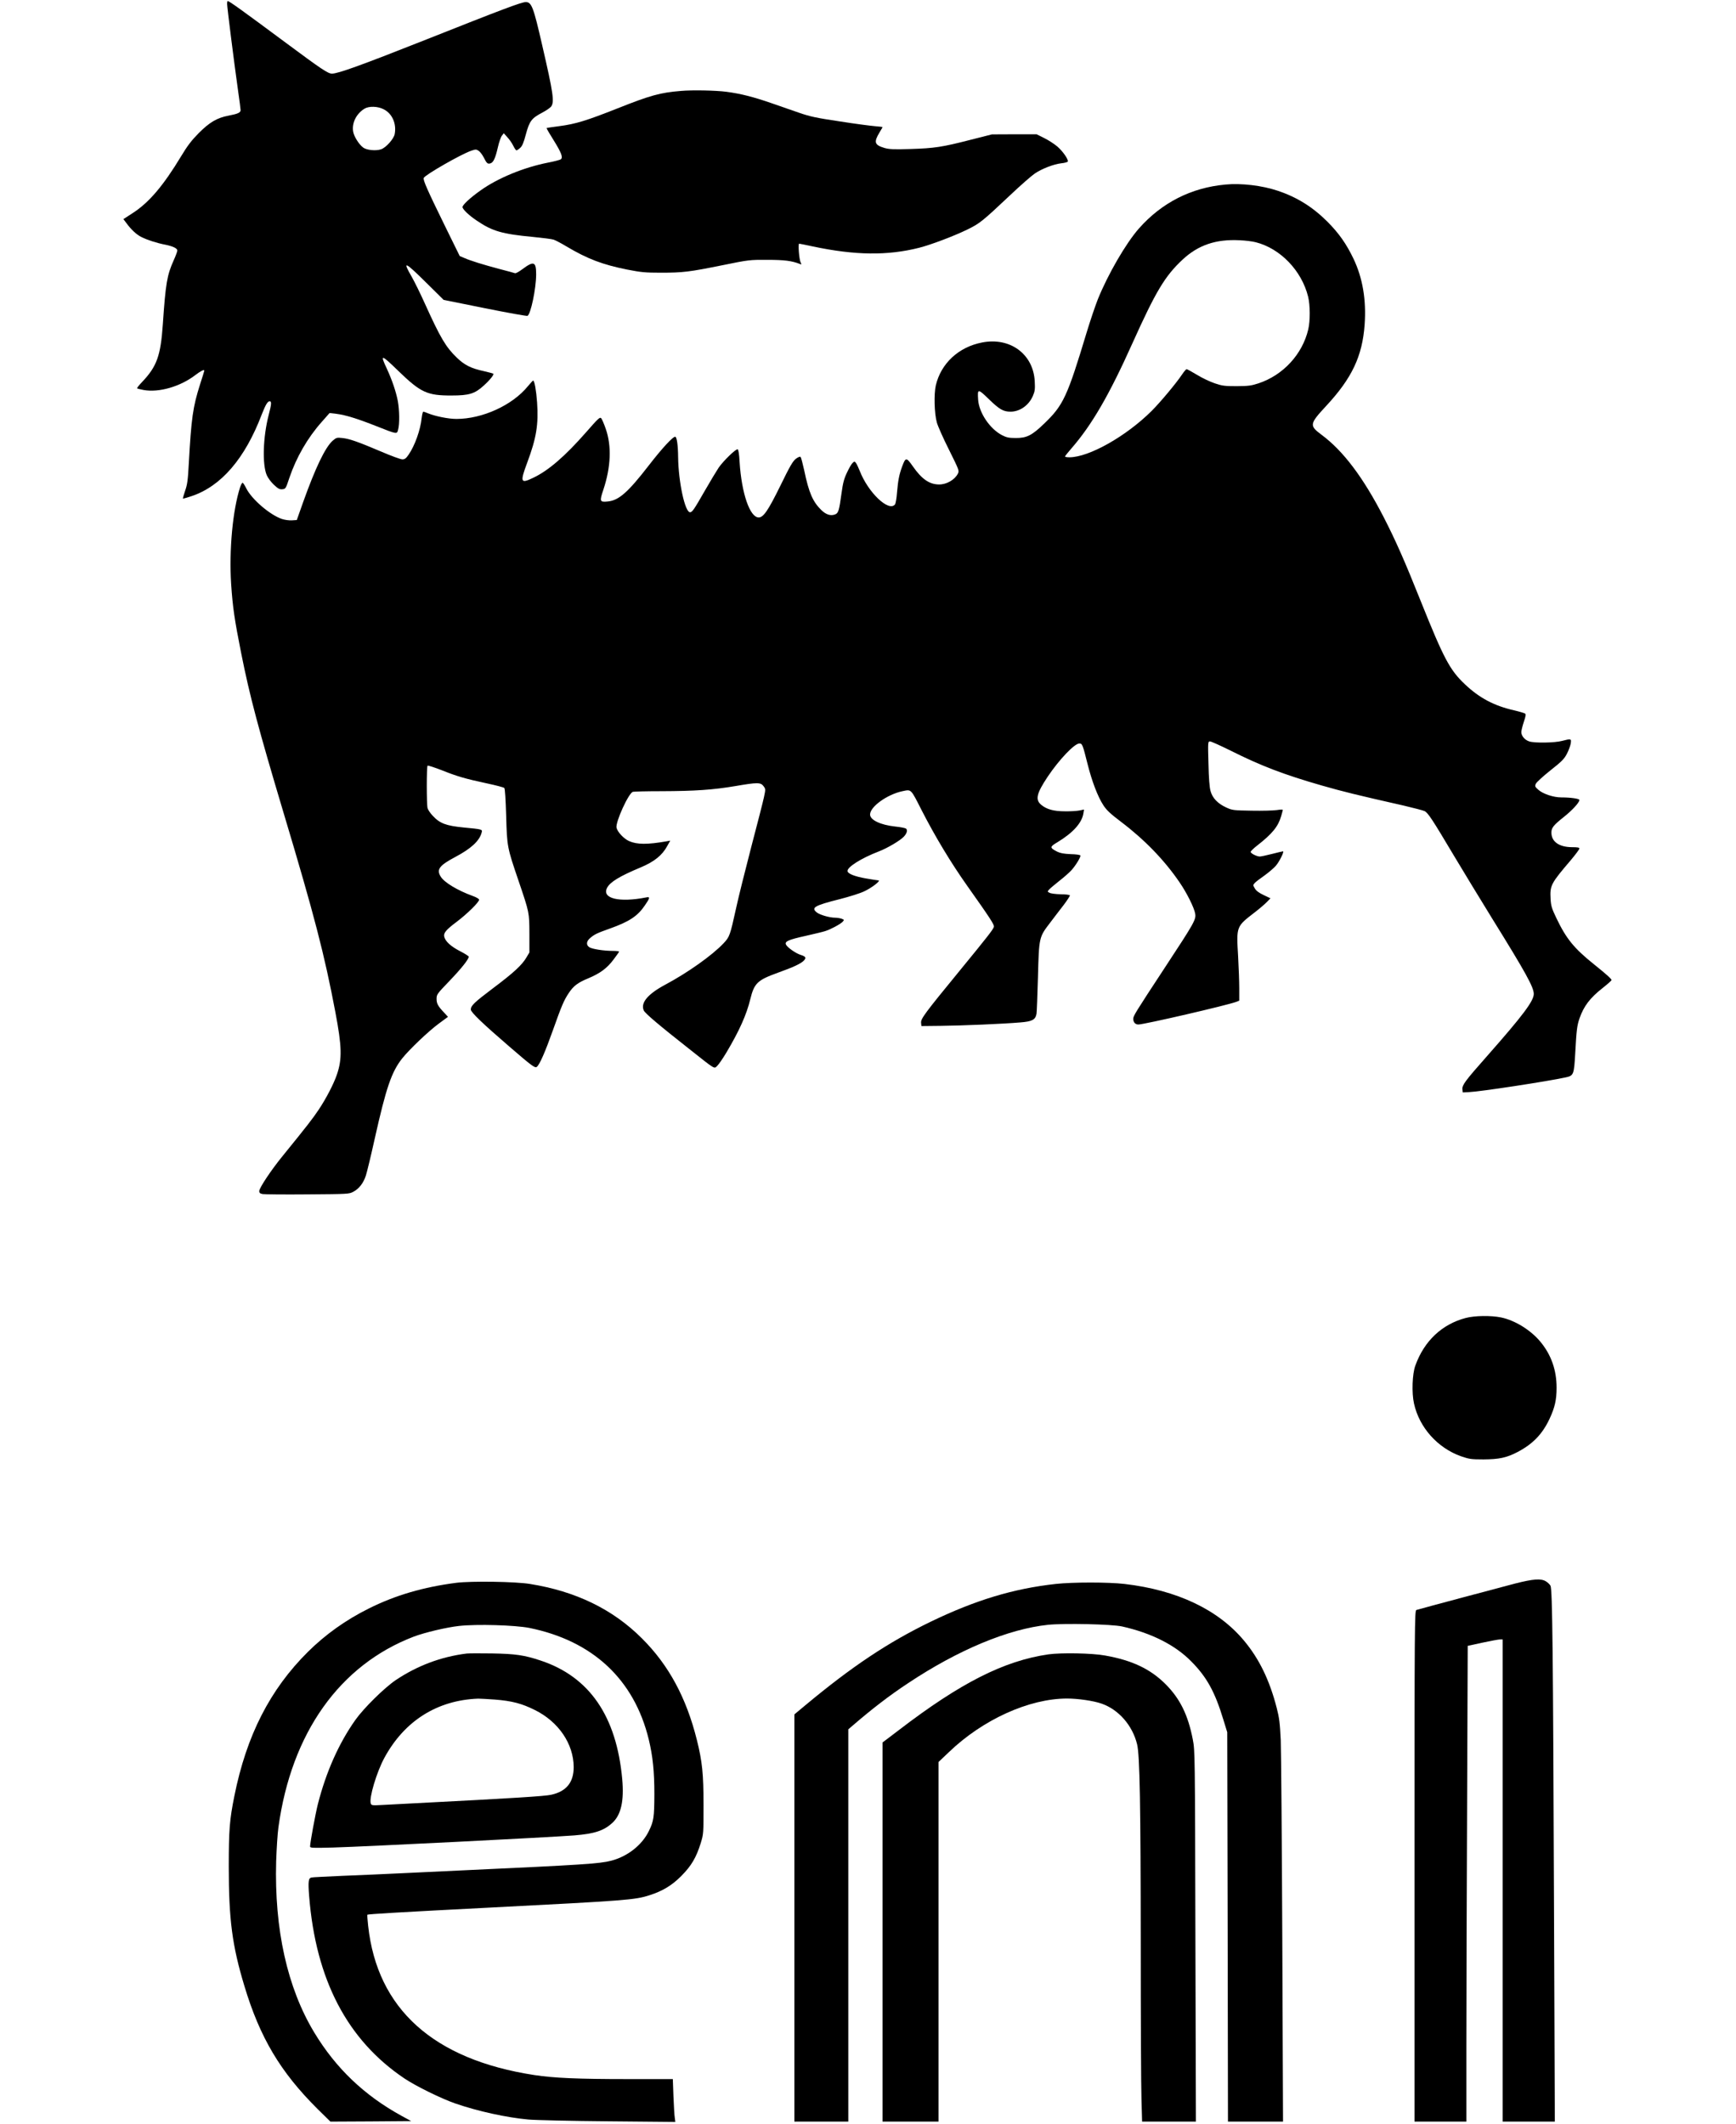 <?xml version="1.0" encoding="UTF-8" standalone="no"?>
<svg xmlns="http://www.w3.org/2000/svg" version="1.0" width="1674pt" height="2048pt" viewBox="0 0 1674 2048" preserveAspectRatio="xMidYMid meet">
  <g transform="translate(0,2048) scale(0.1,-0.1)" fill="#000000" stroke="none">
    <path d="M2190 20442 c0 -31 67 -563 105 -832 14 -96 25 -183 25 -192 0 -24 -26 -36 -115 -53 -112 -21 -185 -64 -290 -170 -69 -70 -108 -121 -168 -221 -172 -285 -310 -447 -466 -548 l-91 -59 27 -36 c48 -66 98 -112 143 -135 56 -29 155 -61 235 -76 73 -15 115 -35 115 -56 0 -9 -16 -52 -35 -94 -64 -143 -78 -221 -105 -620 -21 -302 -58 -404 -199 -553 -30 -31 -52 -59 -49 -62 3 -3 31 -10 63 -16 147 -27 355 33 500 145 53 40 85 56 85 41 0 -2 -18 -62 -41 -132 -69 -218 -84 -320 -109 -771 -8 -152 -14 -196 -35 -255 -13 -39 -23 -73 -21 -75 2 -2 39 9 82 23 286 95 516 362 678 788 36 92 56 127 76 127 20 0 19 -24 -10 -135 -54 -211 -62 -473 -18 -577 11 -26 42 -68 69 -93 41 -38 55 -46 82 -43 31 3 33 6 67 109 68 200 176 387 313 541 l75 85 67 -8 c87 -11 204 -47 385 -119 201 -79 197 -79 209 -33 15 54 13 188 -3 276 -18 92 -54 199 -106 312 -67 143 -57 141 113 -24 214 -207 277 -236 512 -235 169 0 224 17 310 96 59 53 101 106 92 114 -3 3 -44 14 -92 25 -121 26 -186 58 -260 130 -106 102 -158 190 -307 519 -43 96 -101 214 -128 261 -92 159 -68 149 140 -57 l168 -166 397 -80 c218 -44 403 -77 411 -74 31 12 84 263 84 401 0 123 -23 131 -133 49 -32 -24 -63 -41 -70 -39 -7 3 -73 21 -147 40 -168 45 -278 79 -340 106 l-47 20 -141 287 c-172 351 -214 446 -206 466 11 29 360 229 457 262 44 15 49 15 72 0 14 -9 36 -38 50 -65 28 -57 38 -65 65 -56 28 9 47 50 71 155 11 49 29 100 39 112 l18 23 34 -38 c19 -20 45 -57 57 -82 12 -25 26 -45 31 -45 5 0 21 10 35 23 20 17 34 48 56 132 35 129 55 155 160 210 38 20 75 46 84 58 32 45 20 129 -86 588 -85 372 -103 419 -159 419 -41 0 -214 -65 -995 -375 -589 -233 -815 -315 -874 -315 -38 0 -102 43 -440 294 -435 323 -551 406 -565 406 -4 0 -6 -12 -6 -28z m1510 -1016 c82 -41 125 -139 106 -239 -9 -47 -85 -132 -132 -147 -50 -17 -139 -8 -172 17 -41 30 -90 109 -97 156 -13 83 32 171 110 219 43 26 128 24 185 -6z"></path>
    <path d="M6565 19603 c-199 -16 -295 -43 -610 -168 -298 -118 -403 -151 -565 -172 -63 -8 -117 -16 -119 -18 -2 -3 28 -55 68 -118 74 -119 92 -166 69 -183 -7 -6 -64 -21 -127 -33 -232 -46 -482 -149 -648 -268 -100 -71 -173 -139 -173 -160 0 -21 64 -82 138 -131 150 -102 245 -129 542 -157 91 -9 180 -20 198 -26 18 -6 74 -35 125 -66 204 -121 347 -175 586 -223 134 -26 173 -30 324 -30 213 0 276 8 597 73 251 51 258 52 430 51 166 0 234 -9 314 -40 16 -6 17 -5 7 14 -15 27 -27 182 -15 182 5 0 63 -12 129 -26 409 -87 723 -91 1030 -13 113 29 330 111 460 174 123 60 145 78 415 332 101 96 209 190 239 210 70 47 180 89 253 98 32 3 60 11 64 16 10 17 -44 96 -98 144 -29 25 -87 63 -128 83 l-74 37 -216 0 -215 -1 -205 -52 c-276 -71 -351 -82 -580 -89 -163 -5 -205 -3 -251 10 -97 29 -105 55 -48 150 16 26 29 49 29 51 0 2 -33 6 -72 9 -40 3 -193 23 -339 46 -228 34 -285 46 -395 84 -71 25 -189 66 -262 91 -178 62 -301 93 -439 111 -101 13 -326 18 -438 8z"></path>
    <path d="M11815 18700 c-329 -30 -613 -175 -833 -424 -125 -142 -299 -442 -396 -683 -24 -61 -72 -202 -106 -314 -189 -627 -226 -707 -413 -886 -116 -112 -168 -138 -272 -137 -67 0 -89 5 -132 27 -118 61 -223 217 -231 343 -7 107 -3 108 103 5 103 -100 140 -121 210 -121 89 0 176 61 215 152 19 44 22 65 18 138 -12 264 -237 431 -509 377 -226 -44 -395 -202 -445 -413 -19 -84 -15 -268 10 -359 9 -33 61 -151 117 -262 99 -200 100 -202 85 -232 -31 -59 -109 -104 -182 -103 -92 1 -165 51 -251 174 -63 90 -70 90 -103 1 -29 -78 -40 -134 -50 -251 -4 -56 -13 -109 -20 -117 -61 -74 -260 117 -340 325 -12 30 -28 64 -35 74 -14 18 -16 18 -33 2 -11 -9 -35 -51 -55 -94 -29 -61 -39 -102 -52 -197 -23 -168 -30 -194 -63 -206 -42 -16 -86 -2 -131 41 -83 81 -121 167 -166 384 -15 67 -30 125 -35 130 -5 5 -24 -2 -45 -18 -30 -23 -58 -71 -150 -260 -117 -238 -163 -306 -209 -306 -85 0 -165 232 -184 534 -4 76 -11 121 -19 123 -17 6 -139 -113 -183 -177 -20 -30 -81 -131 -135 -225 -103 -180 -120 -205 -141 -205 -49 0 -112 293 -115 532 -1 115 -12 191 -27 196 -20 6 -128 -111 -257 -278 -199 -257 -287 -335 -393 -346 -79 -8 -82 0 -44 113 73 220 81 422 23 588 -17 49 -37 96 -45 103 -12 12 -33 -9 -144 -136 -204 -232 -362 -369 -509 -439 -124 -60 -130 -45 -59 146 88 235 110 368 95 581 -8 114 -25 210 -38 210 -3 0 -26 -25 -51 -55 -149 -183 -438 -315 -689 -315 -77 0 -205 26 -273 54 -21 9 -41 16 -46 16 -5 0 -12 -28 -16 -61 -11 -114 -66 -267 -126 -354 -25 -36 -37 -45 -60 -45 -16 0 -107 33 -202 74 -228 97 -309 125 -377 132 -53 6 -58 4 -94 -27 -72 -65 -166 -262 -283 -589 l-62 -175 -47 -3 c-25 -2 -69 4 -96 13 -115 39 -290 188 -344 295 -13 27 -29 51 -34 54 -5 4 -16 -15 -25 -41 -72 -221 -108 -607 -87 -936 15 -223 32 -340 97 -667 83 -416 165 -724 408 -1537 296 -987 395 -1368 500 -1924 63 -332 66 -452 15 -601 -30 -89 -103 -230 -175 -338 -59 -88 -109 -153 -347 -446 -112 -137 -227 -310 -227 -340 0 -18 7 -24 33 -29 17 -3 212 -5 432 -3 391 3 401 3 442 25 56 30 97 83 121 156 11 34 50 195 86 358 110 492 162 643 265 773 71 88 252 261 354 336 l87 64 -33 36 c-64 67 -77 91 -77 137 0 43 4 48 123 172 116 121 187 210 187 235 0 6 -38 30 -85 54 -87 45 -140 93 -151 138 -9 36 16 67 122 146 99 75 214 188 214 211 0 9 -24 23 -62 37 -144 52 -274 130 -308 186 -43 69 -15 107 141 190 153 81 234 156 254 237 8 29 5 30 -174 47 -171 17 -230 39 -299 114 -23 24 -45 57 -49 73 -10 36 -10 399 0 409 4 4 64 -16 135 -43 147 -59 224 -82 439 -128 85 -18 160 -38 166 -44 7 -7 13 -110 18 -268 8 -298 10 -306 118 -623 107 -315 105 -309 106 -515 l0 -180 -29 -49 c-42 -72 -123 -147 -319 -294 -184 -139 -217 -170 -217 -208 0 -25 115 -136 372 -357 220 -190 248 -210 265 -195 27 22 80 143 153 348 86 242 107 292 155 364 46 69 87 100 189 142 114 48 180 97 242 180 30 39 54 74 54 77 0 4 -28 7 -62 7 -88 0 -198 18 -225 35 -33 22 -29 58 8 89 42 36 66 47 189 91 188 67 269 120 340 226 48 69 50 83 13 75 -262 -52 -432 -11 -379 92 29 56 120 112 324 197 131 55 208 117 256 206 l29 52 -34 -6 c-187 -33 -287 -32 -363 2 -50 22 -112 88 -121 129 -11 54 117 335 158 346 12 3 135 6 272 6 328 1 501 13 720 50 210 36 240 36 268 -2 20 -27 20 -29 4 -105 -9 -43 -64 -258 -122 -478 -57 -220 -123 -483 -145 -585 -61 -276 -64 -284 -123 -347 -109 -116 -348 -285 -562 -399 -170 -91 -240 -176 -207 -249 12 -27 151 -145 436 -369 261 -207 241 -194 272 -165 14 13 55 72 90 131 123 207 193 363 229 512 38 155 69 184 265 255 151 54 226 89 253 119 24 26 16 38 -31 53 -45 13 -127 70 -142 98 -16 32 19 48 190 86 83 19 168 39 188 46 52 16 148 68 168 90 16 18 15 19 -10 29 -15 5 -44 10 -64 10 -51 0 -141 26 -172 48 -64 48 -29 69 218 131 90 23 196 56 235 75 74 34 165 105 137 106 -8 0 -63 9 -122 19 -102 18 -167 43 -175 67 -12 37 127 126 301 193 84 32 208 106 242 143 29 31 38 63 21 77 -8 6 -54 15 -103 20 -142 15 -244 63 -244 116 0 75 163 192 308 224 92 19 81 30 190 -184 129 -252 282 -506 437 -725 226 -319 264 -378 259 -398 -8 -27 -57 -90 -329 -422 -341 -416 -377 -465 -373 -504 l3 -31 185 2 c204 2 607 19 768 33 116 9 147 26 157 84 3 17 9 177 14 356 10 380 10 382 116 520 35 47 94 123 130 170 36 47 63 90 62 95 -2 6 -42 11 -89 11 -47 1 -95 7 -107 14 -22 11 -22 12 -4 32 10 11 54 48 98 83 44 34 97 81 117 103 42 47 91 127 86 142 -2 6 -42 12 -93 13 -68 3 -100 9 -131 24 -73 38 -73 46 3 91 149 90 235 185 250 277 l6 38 -44 -9 c-24 -5 -87 -9 -139 -8 -109 0 -178 19 -230 63 -59 49 -45 109 63 271 110 164 258 320 305 320 28 0 32 -9 78 -193 43 -172 100 -321 154 -403 31 -48 68 -82 172 -161 226 -171 419 -371 563 -583 70 -102 141 -245 150 -301 10 -56 -9 -89 -285 -509 -302 -460 -312 -477 -312 -506 0 -32 19 -54 49 -54 56 0 859 186 946 219 l27 11 0 116 c0 64 -5 205 -11 312 -17 291 -19 285 161 424 47 36 100 82 118 101 l33 34 -65 31 c-45 21 -72 41 -85 63 -19 31 -19 34 -3 52 9 11 52 44 94 73 42 30 92 73 111 95 34 39 83 139 69 139 -4 0 -52 -11 -106 -25 -54 -14 -107 -25 -118 -25 -29 0 -88 30 -88 45 0 6 28 34 63 61 145 113 202 183 231 283 9 30 16 58 16 61 0 4 -26 3 -57 -2 -32 -5 -141 -8 -243 -6 -178 3 -187 4 -246 31 -82 38 -133 91 -151 159 -10 35 -17 125 -20 266 -6 208 -5 212 15 212 11 0 100 -40 199 -89 291 -146 513 -231 878 -336 206 -59 344 -93 787 -193 98 -23 190 -47 205 -54 33 -16 75 -80 282 -428 87 -146 254 -420 371 -610 325 -524 400 -661 400 -725 0 -68 -105 -208 -450 -599 -213 -241 -242 -280 -238 -321 l3 -30 60 3 c106 4 754 103 933 142 77 17 80 26 92 236 12 220 17 263 41 333 41 118 101 197 222 292 48 38 87 73 87 77 0 12 -52 58 -170 153 -191 153 -267 246 -362 445 -45 94 -52 118 -56 185 -7 130 2 148 196 375 45 54 82 103 82 111 0 10 -19 13 -72 13 -124 1 -198 53 -198 141 0 46 20 71 122 152 80 64 148 138 148 162 0 13 -86 25 -175 25 -74 0 -174 33 -219 72 -35 31 -37 35 -26 60 7 15 70 72 140 128 107 84 133 110 158 158 17 32 34 77 38 100 8 49 5 50 -83 27 -70 -19 -267 -22 -317 -5 -43 14 -76 53 -76 90 0 14 11 59 24 98 18 53 21 73 13 80 -7 5 -53 19 -104 31 -195 44 -338 120 -477 252 -146 138 -203 246 -426 802 -156 391 -243 587 -358 811 -198 384 -389 637 -597 792 -121 90 -119 104 43 279 249 268 349 480 371 784 17 239 -19 450 -107 635 -70 146 -141 246 -251 357 -143 143 -294 237 -479 299 -152 51 -352 75 -507 60z m294 -556 c237 -60 443 -274 505 -525 20 -82 21 -233 1 -317 -57 -240 -243 -441 -480 -519 -70 -23 -97 -26 -210 -27 -115 0 -140 3 -210 27 -45 15 -122 51 -172 82 -50 30 -95 55 -101 55 -5 0 -25 -24 -44 -52 -56 -84 -208 -266 -294 -352 -246 -244 -602 -445 -791 -446 -24 0 -43 3 -43 8 0 4 28 39 61 77 196 225 364 513 589 1015 226 502 313 647 483 806 151 141 322 199 551 187 54 -2 124 -11 155 -19z"></path>
    <path d="M14134 7770 c-229 -60 -401 -222 -486 -459 -30 -81 -36 -264 -13 -366 51 -232 228 -429 454 -509 79 -27 97 -30 216 -30 151 1 223 16 330 72 146 77 237 171 306 317 52 111 69 185 69 302 0 171 -52 319 -158 446 -93 111 -243 204 -377 232 -98 20 -253 18 -341 -5z"></path>
    <path d="M14610 5209 c-134 -35 -903 -240 -952 -255 -17 -5 -18 -131 -18 -2470 l0 -2464 250 0 250 0 0 733 c0 404 3 1436 7 2294 l6 1561 143 31 c79 17 155 31 169 31 l25 0 0 -2325 0 -2325 251 0 252 0 -8 2078 c-9 2449 -15 3057 -34 3090 -7 13 -27 32 -44 42 -47 29 -119 24 -297 -21z"></path>
    <path d="M4400 5216 c-318 -41 -588 -120 -844 -248 -223 -111 -417 -250 -586 -417 -366 -363 -593 -807 -710 -1391 -46 -228 -54 -327 -54 -680 0 -512 33 -762 150 -1150 150 -500 348 -832 706 -1188 l124 -122 389 2 390 3 -90 49 c-362 198 -637 461 -845 806 -260 431 -385 995 -367 1650 4 118 13 266 22 329 125 909 590 1564 1305 1838 106 40 317 90 437 103 172 19 539 8 677 -19 611 -124 1011 -496 1152 -1076 39 -162 54 -307 54 -528 -1 -223 -6 -258 -53 -355 -66 -135 -205 -245 -363 -286 -111 -29 -283 -40 -1389 -91 -187 -9 -473 -22 -635 -30 -162 -8 -419 -19 -570 -25 -151 -7 -285 -13 -296 -16 -30 -5 -34 -38 -23 -179 64 -807 368 -1389 919 -1759 110 -74 357 -195 490 -241 220 -76 496 -136 705 -155 66 -6 412 -14 769 -17 l648 -6 -5 39 c-4 21 -9 114 -13 207 l-6 167 -432 0 c-485 0 -715 10 -904 39 -972 149 -1515 637 -1602 1440 -6 57 -10 105 -8 106 6 6 309 24 1203 70 1290 66 1377 73 1515 117 129 41 219 95 310 187 97 98 143 176 187 316 27 89 27 93 27 365 0 304 -12 421 -64 630 -102 409 -272 723 -530 980 -281 281 -637 454 -1080 525 -141 23 -563 29 -710 11z"></path>
    <path d="M10180 5205 c-408 -45 -774 -156 -1205 -364 -411 -199 -759 -431 -1207 -804 l-108 -90 0 -1963 0 -1964 260 0 260 0 0 1892 0 1891 42 36 c193 166 353 289 533 408 485 323 968 524 1352 564 161 16 613 6 713 -16 282 -63 512 -179 667 -337 150 -151 229 -295 310 -563 l37 -120 4 -1877 3 -1878 265 0 266 0 -7 1743 c-4 958 -11 1830 -15 1937 -8 164 -14 213 -39 310 -69 267 -168 472 -315 648 -249 299 -646 488 -1153 547 -155 18 -499 18 -663 0z"></path>
    <path d="M4500 4534 c-248 -31 -478 -118 -685 -257 -109 -74 -307 -269 -388 -383 -160 -226 -283 -503 -362 -813 -24 -96 -75 -372 -75 -408 0 -14 23 -15 218 -10 339 10 2083 98 2330 117 195 16 284 45 367 121 84 77 114 212 95 422 -55 606 -315 985 -783 1142 -161 54 -247 66 -472 70 -115 2 -226 1 -245 -1z m273 -444 c163 -13 259 -38 383 -100 230 -113 375 -327 376 -551 0 -148 -71 -235 -217 -267 -61 -14 -362 -33 -1315 -82 -107 -5 -245 -13 -306 -16 -108 -6 -112 -5 -119 15 -17 54 57 301 131 438 193 357 509 557 905 572 20 0 93 -4 162 -9z"></path>
    <path d="M10110 4526 c-428 -62 -847 -274 -1442 -730 l-158 -120 0 -1828 0 -1828 270 0 270 0 0 1734 0 1734 99 94 c327 315 775 518 1141 518 105 0 256 -22 332 -49 165 -57 299 -211 343 -393 26 -106 34 -586 35 -1933 0 -698 3 -1368 7 -1488 l6 -217 260 0 259 0 -5 1787 c-4 1771 -4 1789 -25 1898 -46 238 -124 395 -264 535 -147 146 -322 229 -583 275 -124 23 -423 28 -545 11z"></path>
  </g>
</svg>
